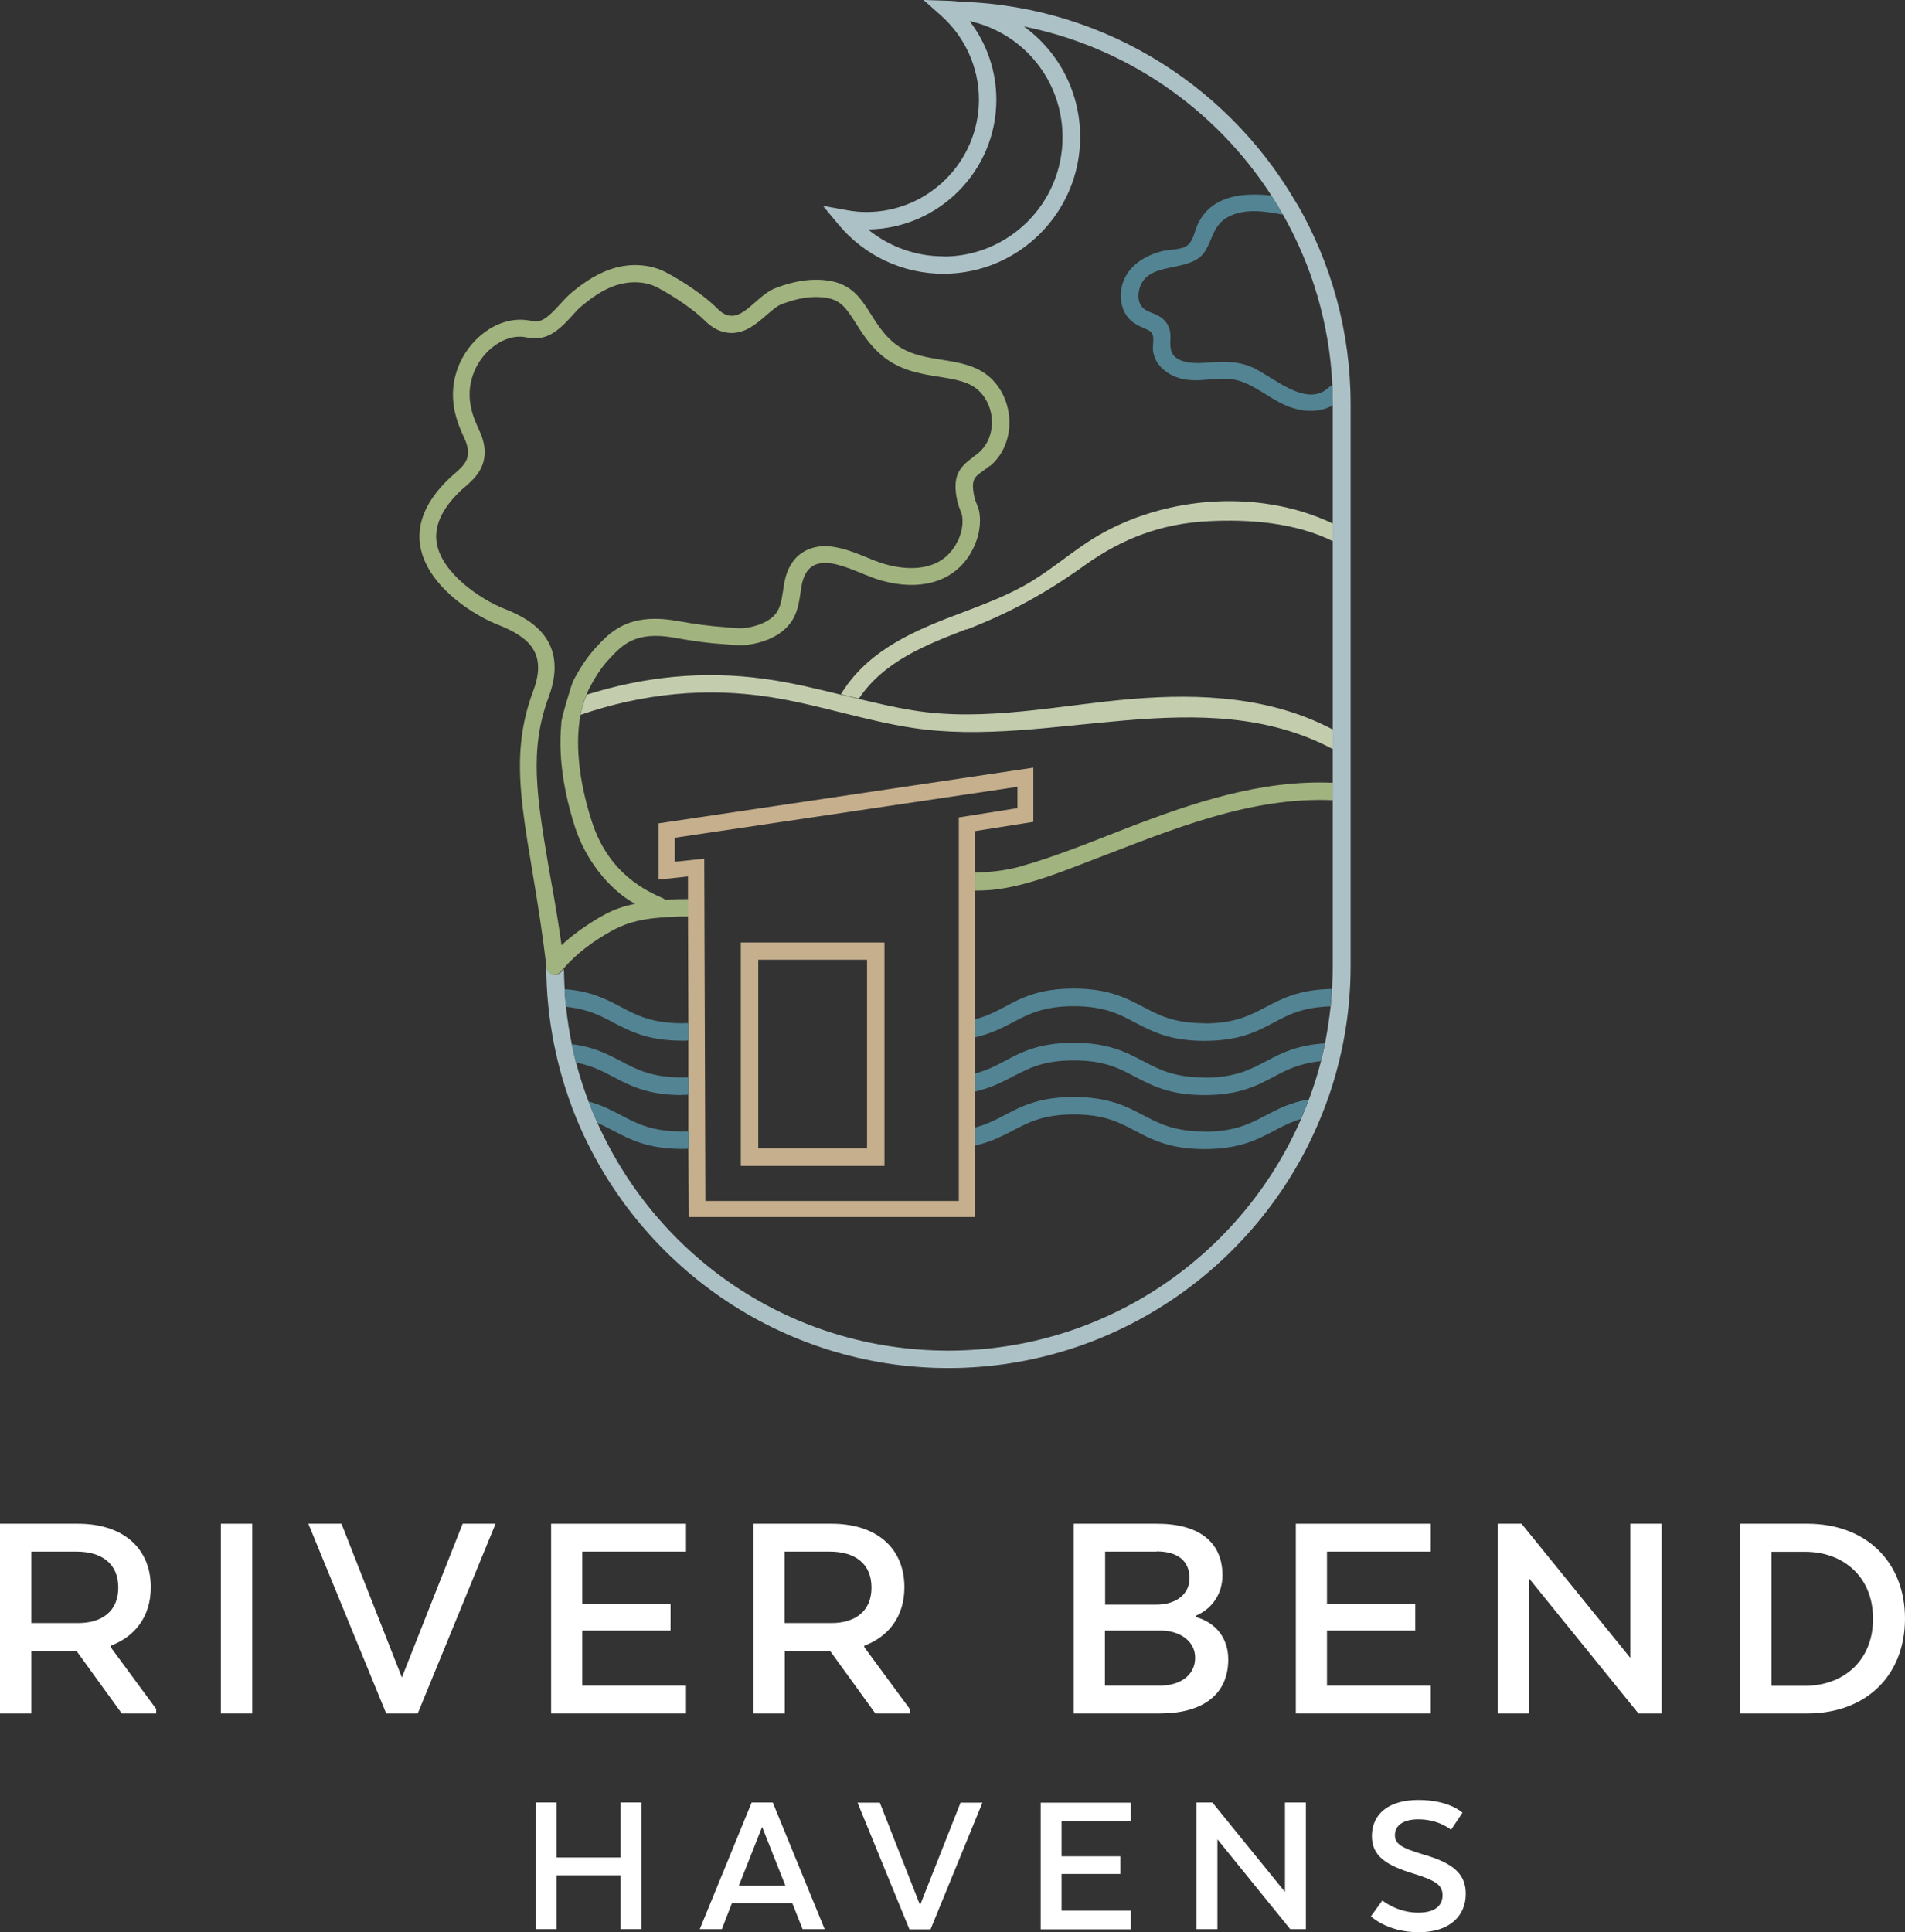 <svg viewBox="0 0 98.41 99.8" xmlns="http://www.w3.org/2000/svg" id="Layer_1">
  <rect x="0" y="0" width="98.41" height="99.8" fill="#333333" stroke="none"/>
  <defs>
    <style>
      .cls-1 {
        fill: #acc1c6;
      }

      .cls-1, .cls-2, .cls-3, .cls-4, .cls-5, .cls-6, .cls-7 {
        stroke-width: 0px;
      }

      .cls-2 {
        fill: #c3cdae;
      }

      .cls-3 {
        fill: #538493;
      }

      .cls-4 {
        fill: #a1b37f;
      }

      .cls-5 {
        fill: #1b1919;
      }

      .cls-6 {
        fill: #c5af8d;
      }

      .cls-7 {
        fill: #fff;
      }
    </style>
  </defs>
  <g>
    <path d="M52.7,1.24c-1.06-.72-2.33-1.15-3.72-1.2-.01,0-.03,0-.04,0l-1.23-.04.92.82c1.23,1.1,1.94,2.68,1.94,4.32,0,3.2-2.6,5.81-5.81,5.81-.33,0-.67-.03-1.04-.1l-1.21-.22.79.95c1.35,1.63,3.33,2.56,5.44,2.56,3.89,0,7.06-3.17,7.06-7.06,0-2.44-1.22-4.58-3.09-5.84ZM48.74,13.24c-1.44,0-2.81-.5-3.9-1.39,3.66-.04,6.63-3.03,6.63-6.7,0-1.48-.49-2.9-1.38-4.06,2.77.61,4.8,3.06,4.8,6,0,3.4-2.76,6.16-6.16,6.16Z" class="cls-1"></path>
    <polygon points="28.21 49.89 28.22 49.89 28.22 49.88 28.21 49.89" class="cls-5"></polygon>
    <path d="M68.83,19.91c-.07.02-.13.05-.2.11-1.15,1.09-2.92-.61-3.97-1.06-.81-.35-1.59-.27-2.45-.22-.58.04-1.6.02-1.73-.72-.07-.36.05-.71-.08-1.07-.1-.28-.29-.48-.54-.63-.25-.15-.58-.2-.8-.4-.24-.22-.28-.55-.23-.86.3-1.69,2.66-.87,3.42-2.08.42-.68.44-1.4,1.24-1.8.86-.43,1.87-.27,2.79-.09-.19-.33-.39-.66-.6-.99-1.47-.16-3.09-.02-3.8,1.47-.16.34-.22.82-.51,1.08-.32.28-.97.22-1.38.33-.78.21-1.55.66-1.9,1.41-.29.64-.27,1.46.19,2.02.24.29.55.42.88.57.2.09.35.14.4.37.05.23-.02.5,0,.74.09.78.75,1.29,1.47,1.47.99.25,2.01-.19,2.99.11.99.31,1.75,1.09,2.75,1.4.7.22,1.45.22,2.07-.13v-.1c0-.32,0-.63-.02-.94Z" class="cls-3"></path>
    <path d="M45.69,48.68h-7.42v11.54h7.42v-11.54ZM44.79,59.31h-5.62v-9.74h5.62v9.74Z" class="cls-6"></path>
    <path d="M39.83,36.01c2.48.39,4.87,1.22,7.35,1.59,7.06,1.07,14.95-2.48,21.67,1.09v-1.01c-3.19-1.69-6.82-1.87-10.37-1.58-3.73.31-7.57,1.2-11.31.59-.94-.15-1.87-.37-2.8-.59-.31-.08-.62-.15-.93-.22-1.31-.32-2.63-.64-3.97-.82-3.12-.43-6.18-.12-9.16.82-.15.34-.25.68-.32,1.04,3.2-1.1,6.5-1.44,9.84-.91Z" class="cls-2"></path>
    <path d="M52.73,44.75c-.79.22-1.57.3-2.36.32v.93c.41,0,.82-.02,1.23-.08,1.74-.25,3.46-.98,5.09-1.6,3.92-1.5,7.89-3.17,12.16-2.99v-.9c-3.71-.16-7.24,1.03-10.66,2.35-1.8.7-3.6,1.44-5.47,1.97Z" class="cls-4"></path>
    <path d="M49.92,32.52c2.25-.86,4.16-1.92,6.11-3.32,1.96-1.4,3.98-2.16,6.39-2.28,2.13-.11,4.48.07,6.43,1.03v-.91c-3.96-1.89-9.15-1.4-12.74,1.01-1.08.72-2.07,1.57-3.21,2.2-1.26.7-2.62,1.16-3.96,1.68-2.18.85-4.26,1.88-5.5,3.93.31.08.62.15.93.22,1.29-1.92,3.44-2.77,5.55-3.58Z" class="cls-2"></path>
    <path d="M66.99,10.52c-.03-.05-.06-.1-.09-.15C63.29,4.22,56.61.08,48.98.08v.05c1.38.05,2.66.48,3.72,1.2,5.43,1.03,10.08,4.28,12.98,8.77.21.32.41.65.6.99,1.49,2.63,2.4,5.63,2.55,8.83.01.31.02.62.02.94v29.03c0,.4-.02.8-.04,1.19-.02.3-.04.6-.07.9-.07.64-.17,1.28-.29,1.91-.06.31-.14.62-.21.92-.17.67-.38,1.33-.62,1.97-.13.34-.27.68-.41,1.02-3.06,7.03-10.08,11.96-18.22,11.96s-15.01-4.83-18.12-11.74c-.16-.37-.32-.74-.46-1.11-.25-.66-.47-1.33-.65-2.02-.08-.31-.15-.63-.22-.95-.13-.63-.23-1.27-.3-1.92-.03-.3-.06-.61-.07-.91-.02-.35-.03-.7-.04-1.06-.04.05-.1.1-.14.15-.13.17-.42.17-.59.05-.15-.11-.18-.33-.18-.34,0,1.36.14,2.69.39,3.97.06.3.13.61.2.91.16.66.35,1.3.57,1.93.11.32.23.64.36.96,3.09,7.6,10.55,12.98,19.25,12.98s16.21-5.41,19.28-13.05c.12-.3.24-.61.35-.92.74-2.13,1.15-4.41,1.15-6.79v-29.03c0-3.76-1.01-7.29-2.76-10.33Z" class="cls-1"></path>
    <path d="M34.02,42.53v2.9l1.52-.16v1.18s0,.9,0,.9l.02,5.49v.9s0,1.89,0,1.89v.9s0,1.89,0,1.89v.9s.02,3.54.02,3.54h14.77v-19.93l3.03-.48v-2.8l-19.38,2.88ZM52.56,41.74l-3.03.48v19.81h-13.09l-.05-14.69v-.2s-.01-2.79-.01-2.79l-1.52.16v-1.24l17.7-2.63v1.11Z" class="cls-6"></path>
    <g>
      <path d="M35.24,53.75c.12,0,.22,0,.33-.01v-.9c-.11,0-.21.01-.33.01-1.57,0-2.35-.41-3.16-.84-.76-.4-1.55-.82-2.92-.92.02.31.04.61.07.91,1.1.11,1.75.44,2.43.8.88.46,1.79.95,3.58.95Z" class="cls-3"></path>
      <path d="M62.23,52.85c-1.58,0-2.35-.41-3.17-.84-.88-.46-1.79-.95-3.59-.95s-2.71.48-3.58.95c-.47.25-.93.48-1.53.64v.93c.81-.18,1.39-.48,1.95-.77.82-.43,1.59-.84,3.16-.84s2.35.41,3.16.84c.88.46,1.79.95,3.59.95s2.71-.48,3.59-.95c.77-.41,1.51-.79,2.92-.83.03-.3.05-.6.07-.9-1.68.03-2.57.49-3.42.94-.82.43-1.59.84-3.17.84Z" class="cls-3"></path>
      <path d="M62.23,55.65c-1.58,0-2.35-.41-3.17-.84-.88-.46-1.79-.95-3.59-.95s-2.71.48-3.58.95c-.47.25-.93.48-1.53.64v.93c.81-.18,1.39-.48,1.95-.77.82-.43,1.59-.84,3.16-.84s2.35.41,3.16.84c.88.46,1.79.95,3.59.95s2.71-.48,3.59-.95c.67-.36,1.33-.69,2.42-.8.08-.3.15-.61.21-.92-1.45.09-2.26.51-3.05.93-.82.43-1.59.84-3.17.84Z" class="cls-3"></path>
      <path d="M62.23,58.44c-1.58,0-2.35-.41-3.17-.84-.88-.46-1.79-.94-3.59-.94s-2.71.48-3.58.94c-.47.25-.93.48-1.53.64v.93c.81-.18,1.39-.48,1.95-.77.82-.43,1.59-.84,3.16-.84s2.35.41,3.16.84c.88.46,1.79.95,3.59.95s2.71-.48,3.59-.94c.43-.23.85-.45,1.39-.61.15-.34.29-.67.41-1.02-.96.17-1.6.5-2.22.83-.82.43-1.59.84-3.17.84Z" class="cls-3"></path>
      <path d="M35.24,59.34c.12,0,.23,0,.35-.01v-.9c-.12,0-.22.01-.35.01-1.57,0-2.35-.41-3.16-.84-.5-.26-1.01-.53-1.68-.71.14.38.3.75.46,1.11.28.12.54.25.8.39.88.46,1.79.95,3.58.95Z" class="cls-3"></path>
      <path d="M35.24,56.55c.12,0,.22,0,.34-.01v-.9c-.11,0-.22.01-.34.01-1.57,0-2.35-.41-3.16-.84-.69-.36-1.4-.74-2.55-.88.07.32.14.63.22.95.8.15,1.34.43,1.91.73.88.46,1.79.95,3.58.95Z" class="cls-3"></path>
    </g>
    <path d="M51.12,24.09c1.27-1.04,1.33-3.02.34-4.26-1.37-1.71-3.76-.8-5.34-2.17-1.34-1.16-1.39-2.85-3.29-3.16-.94-.15-1.91.04-2.79.39-1.13.45-1.87,2.17-2.98,1.05-.66-.67-1.79-1.42-2.67-1.88-.77-.4-1.69-.46-2.52-.25-.88.22-1.66.73-2.35,1.31-.45.38-.83.93-1.3,1.28-.41.3-.61.18-1.05.13-1.53-.17-3.01,1.03-3.54,2.53-.66,1.86.28,3.3.45,3.8.35,1-.32,1.32-.9,1.88-3.76,3.62.42,6.69,2.55,7.53,1.62.64,2.55,1.48,1.81,3.43-1.52,4.07-.13,7.37.68,14.16,0,0,0,.21.11.34.15.16.45.22.65-.03.04-.05.09-.1.14-.15.67-.79,1.59-1.45,2.48-1.94,1.11-.62,2.23-.69,3.48-.74.15,0,.31,0,.47,0v-.9c-.25,0-.49,0-.74.01-.15,0-.29.02-.44.03-.03-.03-.07-.06-.11-.08-.82-.36-2.79-1.23-3.67-3.92-.55-1.67-.94-3.76-.6-5.58.07-.36.17-.71.32-1.04.04-.08.06-.17.1-.25.28-.54.63-1.12,1.05-1.56.64-.68,1.31-1.49,3.39-1.11,1.05.19,1.84.29,2.54.33.41.03.79.09,1.2.04.75-.1,1.52-.36,2.06-.92.56-.57.63-1.28.74-2.03.34-2.3,2.55-.9,3.87-.46,1.77.59,3.81.44,4.86-1.29.39-.64.59-1.42.47-2.16-.05-.27-.19-.5-.25-.76-.25-1.13.11-1.07.79-1.63ZM50.25,23.63c-.74.53-1.07,1.02-.79,2.28.04.17.1.32.16.48.04.09.07.18.08.24.08.48-.04,1.04-.35,1.54-.47.78-1.24,1.17-2.28,1.17-.48,0-1.01-.09-1.54-.26-.21-.07-.44-.16-.68-.26-.7-.29-1.49-.61-2.25-.61-.54,0-1.84.2-2.11,2.05l-.02.13c-.1.68-.17,1.09-.48,1.4-.42.43-1.07.59-1.54.65-.07,0-.15.01-.22.01-.16,0-.32-.02-.48-.03l-.33-.03c-.73-.05-1.51-.15-2.44-.32-.41-.07-.79-.11-1.14-.11-1.67,0-2.44.82-3,1.42-.59.63-1,1.34-1.25,1.83-.03.05-.65,2.04-.59,2.15-.22,2.1.34,4.25.72,5.41.5,1.52,1.64,3.12,3.1,3.92.28-.06-.04.02-.06,0-.51.11-1.01.27-1.51.54-.7.38-1.43.87-2.07,1.43-.06.05-.11.11-.17.16-.3-2.09-.51-3.1-.67-4.04-.61-3.64-1.01-6.05,0-8.77,1.19-3.18-1.36-4.2-2.32-4.58-1.17-.47-3.15-1.78-3.45-3.33-.17-.88.23-1.8,1.2-2.73.09-.08.17-.16.26-.23.51-.44,1.35-1.18.86-2.59-.03-.1-.09-.23-.16-.38-.27-.6-.73-1.6-.29-2.83.39-1.11,1.43-1.95,2.4-1.95.06,0,.13,0,.19.01l.19.03c.16.03.3.04.44.04.38,0,.71-.12,1.06-.37.33-.24.6-.53.85-.81.16-.18.32-.36.5-.5.71-.6,1.36-.97,1.99-1.12.24-.06.48-.09.73-.09.43,0,.83.09,1.17.27.91.48,1.92,1.18,2.45,1.71.42.42.88.64,1.38.64.75,0,1.3-.49,1.79-.91.27-.23.54-.48.78-.57.64-.25,1.24-.38,1.79-.38.17,0,.35.01.52.04.76.12,1.04.52,1.55,1.33.33.52.7,1.1,1.3,1.62.93.8,2.02.98,2.99,1.13,1.07.17,1.75.31,2.24.92.73.91.64,2.32-.21,3.02-.11.09-.22.17-.31.23Z" class="cls-4"></path>
  </g>
  <g>
    <g>
      <path d="M4.03,78.7c2.3,0,3.76,1.24,3.76,3.28,0,1.52-.82,2.55-2.07,3.02v.08l2.35,3.19v.23h-1.78l-2.34-3.23H1.62v3.23H0v-9.8h4.03ZM3.95,80.14H1.62v3.69h2.43c1.19,0,2.06-.59,2.06-1.83s-.85-1.86-2.16-1.86Z" class="cls-7"></path>
      <path d="M13.03,88.5h-1.62v-9.8h1.62v9.8Z" class="cls-7"></path>
      <path d="M15.92,78.7h1.72l3.12,7.94,3.14-7.94h1.7l-4.02,9.8h-1.63l-4.02-9.8Z" class="cls-7"></path>
      <path d="M34.64,84.22h-4.56v2.84h5.36v1.44h-6.97v-9.8h6.97v1.44h-5.36v2.71h4.56v1.37Z" class="cls-7"></path>
      <path d="M42.96,78.7c2.3,0,3.76,1.24,3.76,3.28,0,1.52-.82,2.55-2.07,3.02v.08l2.35,3.19v.23h-1.78l-2.34-3.23h-2.34v3.23h-1.62v-9.8h4.03ZM42.87,80.14h-2.34v3.69h2.43c1.19,0,2.06-.59,2.06-1.83s-.85-1.86-2.16-1.86Z" class="cls-7"></path>
      <path d="M59.91,88.5h-4.44v-9.8h4.3c2.17,0,3.38.95,3.38,2.66,0,.98-.54,1.73-1.37,2.09v.07c1,.28,1.67,1.06,1.67,2.19,0,1.85-1.37,2.79-3.53,2.79ZM59.75,80.14h-2.66v2.74h2.63c1.06,0,1.73-.56,1.73-1.36,0-.93-.65-1.39-1.7-1.39ZM57.08,84.22v2.84h2.86c1.01,0,1.8-.52,1.8-1.44,0-.83-.74-1.36-1.67-1.4h-2.99Z" class="cls-7"></path>
      <path d="M73.11,84.22h-4.56v2.84h5.36v1.44h-6.97v-9.8h6.97v1.44h-5.36v2.71h4.56v1.37Z" class="cls-7"></path>
      <path d="M85.85,88.5h-1.21l-5.64-6.96v6.96h-1.62v-9.8h1.22l5.62,6.93v-6.93h1.62v9.8Z" class="cls-7"></path>
      <path d="M93.36,88.5h-3.46v-9.8h3.46c3.05,0,5.05,1.98,5.05,4.9s-1.99,4.9-5.05,4.9ZM91.51,80.14v6.93h1.75c1.96,0,3.5-1.29,3.5-3.46s-1.54-3.46-3.5-3.46h-1.75Z" class="cls-7"></path>
    </g>
    <g>
      <path d="M33.14,99.64h-1.08v-2.78h-3.31v2.78h-1.08v-6.54h1.08v2.84h3.31v-2.84h1.08v6.54Z" class="cls-7"></path>
      <path d="M42.59,99.64h-1.13l-.53-1.34h-3.12l-.52,1.34h-1.14l2.68-6.54h1.09l2.68,6.54ZM38.17,97.39h2.4l-1.2-3.03-1.2,3.03Z" class="cls-7"></path>
      <path d="M44.31,93.11h1.14l2.08,5.29,2.09-5.29h1.13l-2.68,6.54h-1.09l-2.68-6.54Z" class="cls-7"></path>
      <path d="M57.88,96.79h-3.04v1.9h3.57v.96h-4.65v-6.54h4.65v.96h-3.57v1.81h3.04v.91Z" class="cls-7"></path>
      <path d="M67.46,99.64h-.81l-3.76-4.64v4.64h-1.08v-6.54h.82l3.75,4.62v-4.62h1.08v6.54Z" class="cls-7"></path>
      <path d="M71.41,98.16s.76.63,1.85.63c.88,0,1.26-.37,1.26-.9,0-.5-.31-.75-1.48-1.11-1.46-.44-2.17-.93-2.17-1.95,0-1.12.85-1.86,2.4-1.86,1.62,0,2.28.66,2.28.66l-.59.88s-.62-.54-1.69-.54c-.74,0-1.21.29-1.21.82,0,.45.35.66,1.45.99,1.58.45,2.21,1.02,2.21,2.04,0,1.11-.8,1.98-2.43,1.98s-2.47-.82-2.47-.82l.59-.82Z" class="cls-7"></path>
    </g>
  </g>
</svg>